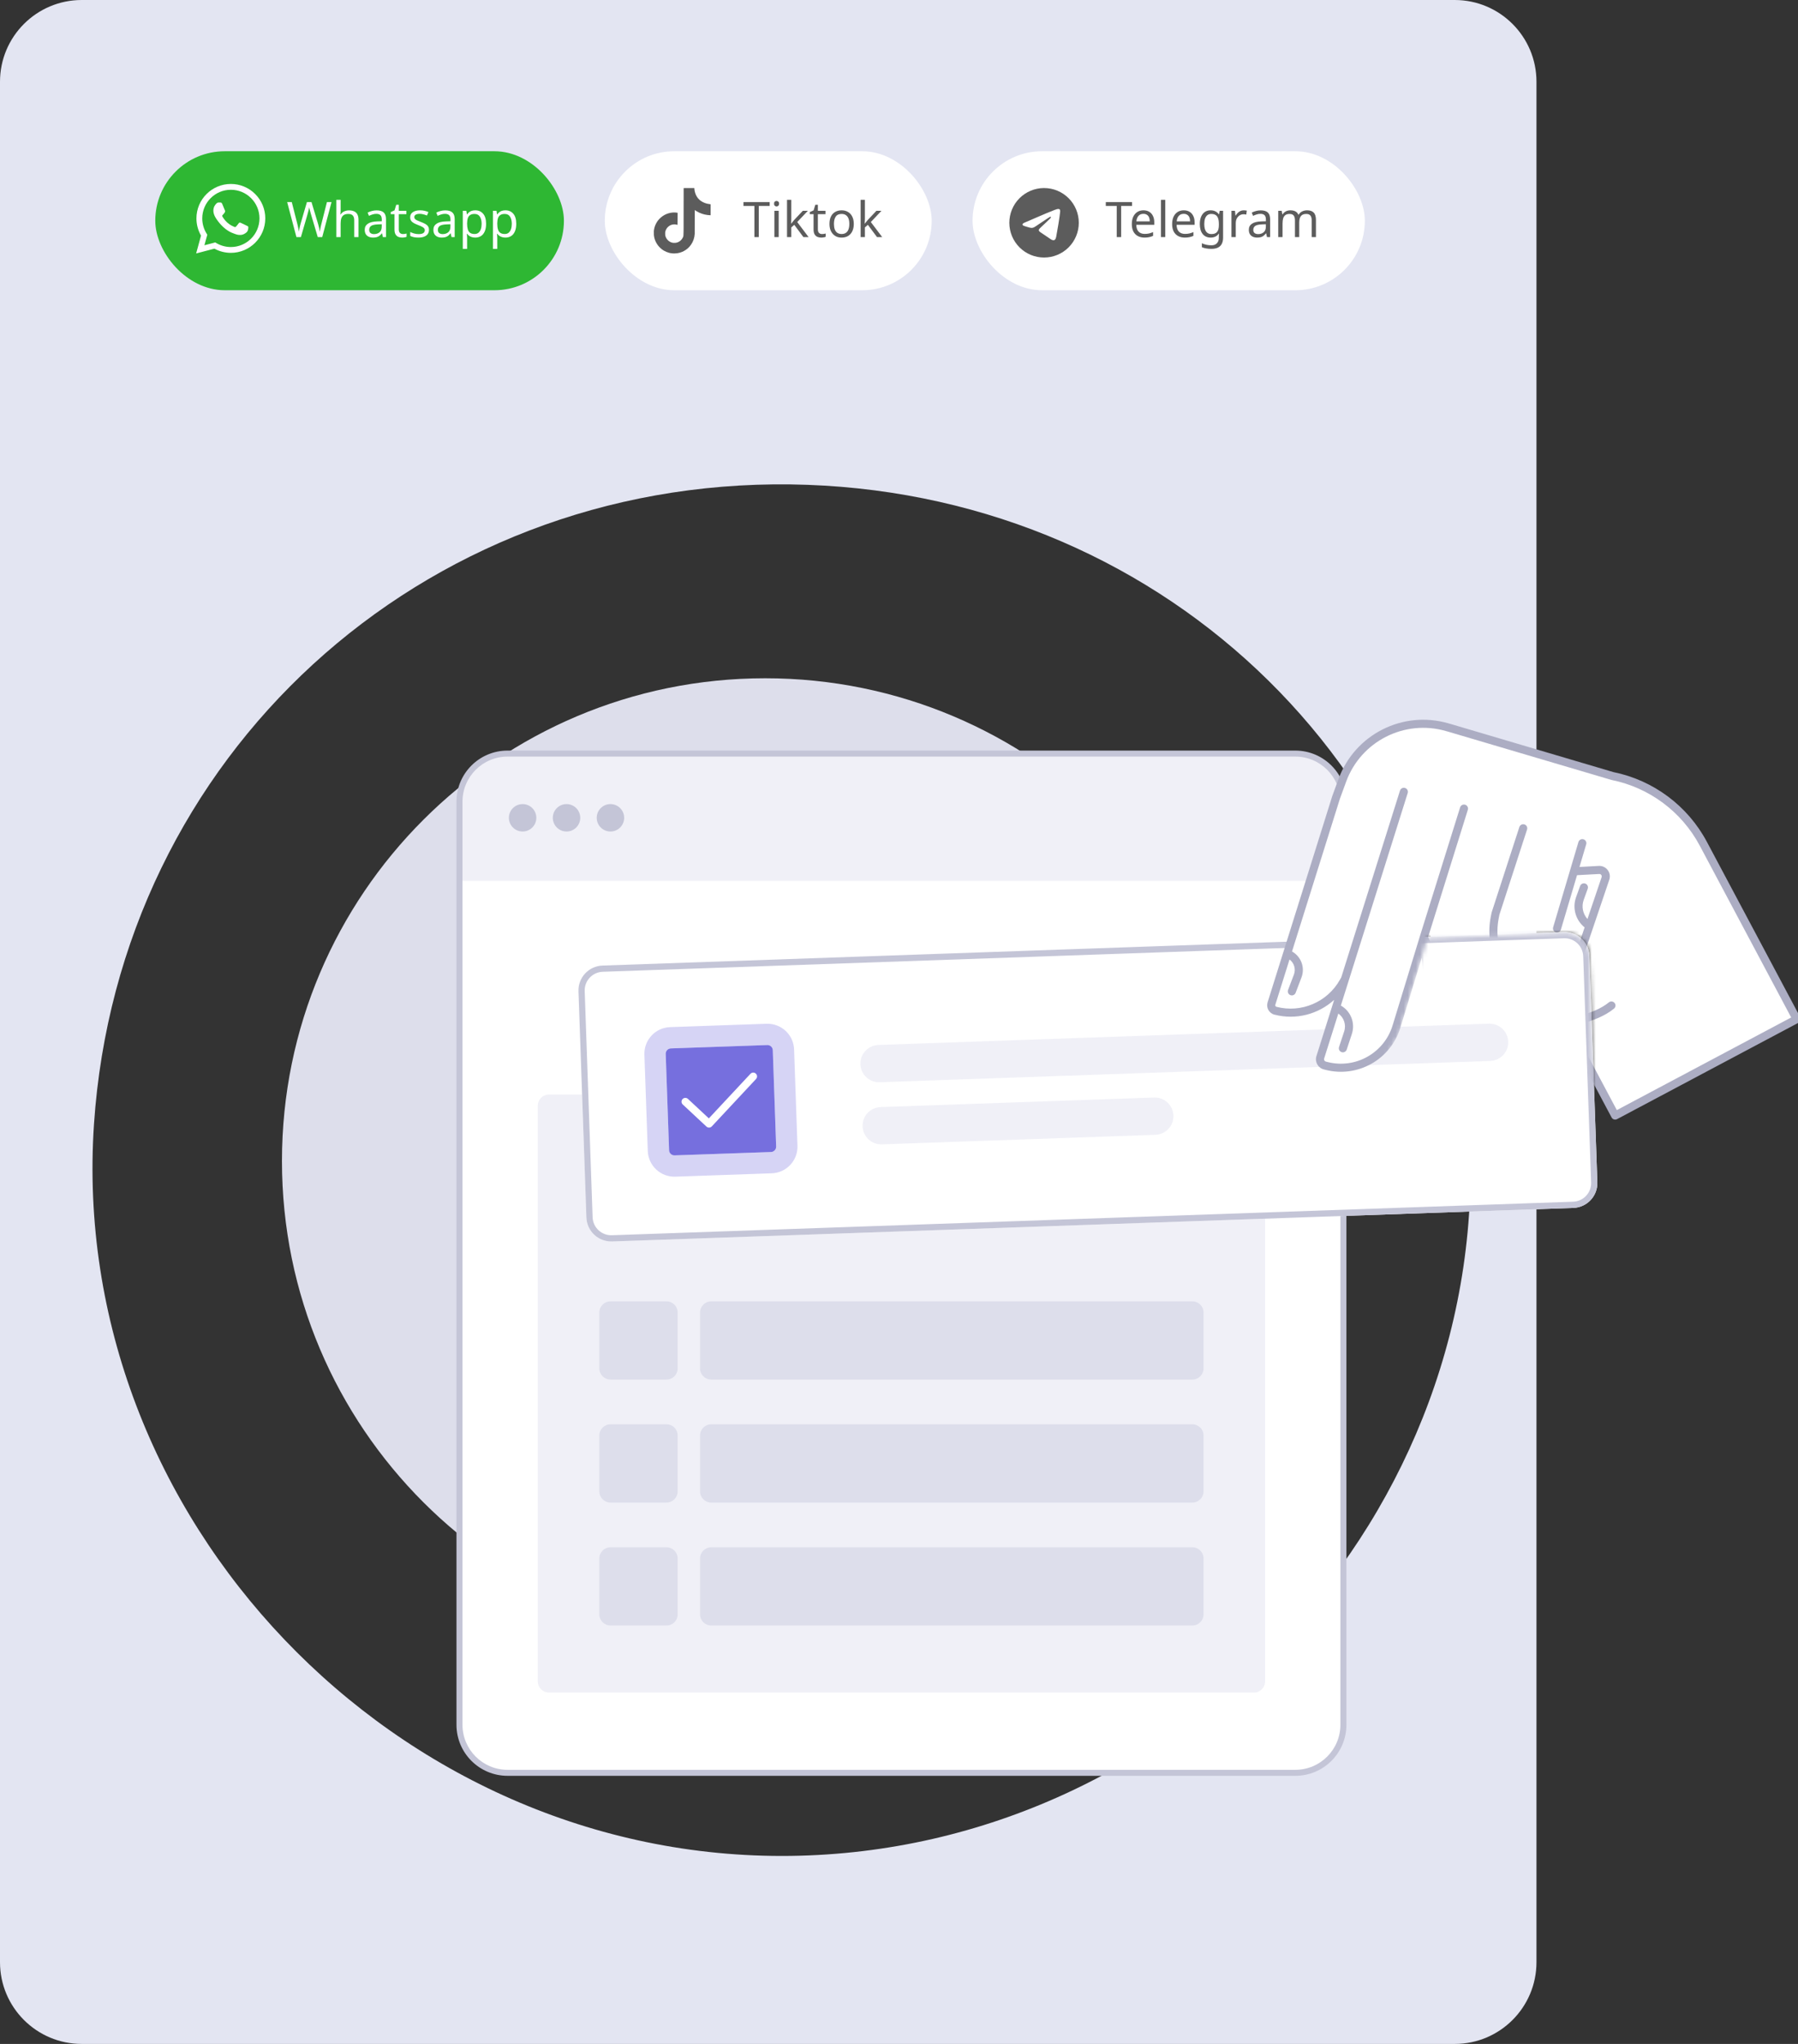 <svg width="440" height="500" viewBox="0 0 440 500" fill="none" xmlns="http://www.w3.org/2000/svg">
<rect x="0" y="0" width="440" height="500" fill="#333333" stroke="none"/>
<path fill-rule="evenodd" clip-rule="evenodd" d="M376 20C376 8.954 367.046 0 356 0H20C8.954 0 0 8.954 0 20V480C0 491.046 8.954 500 20 500H356C367.046 500 376 491.046 376 480V20ZM23 275C29.06 184.822 103.127 117.294 193.5 118.5C282.587 119.688 353.525 186.106 359.5 275C365.893 370.122 288.828 452.728 193.5 454C96.968 455.289 16.527 371.323 23 275Z" fill="#E3E5F2"/>
<path d="M187.25 402.116C252.558 402.116 305.5 349.243 305.5 284.019C305.5 218.796 252.558 165.922 187.25 165.922C121.942 165.922 69 218.796 69 284.019C69 349.243 121.942 402.116 187.25 402.116Z" fill="#DDDEEB"/>
<path d="M112.442 196.103C112.442 189.611 117.712 184.348 124.212 184.348H316.982C323.482 184.348 328.752 189.611 328.752 196.103V421.924C328.752 428.415 323.482 433.678 316.982 433.678H124.212C117.712 433.678 112.442 428.415 112.442 421.924V196.103Z" fill="white"/>
<path d="M131.608 270.488C131.608 268.978 132.834 267.753 134.346 267.753H306.847C308.359 267.753 309.585 268.978 309.585 270.488V411.317C309.585 412.828 308.359 414.052 306.847 414.052H134.346C132.834 414.052 131.608 412.828 131.608 411.317V270.488Z" fill="#F0F0F7"/>
<path d="M146.668 321.077C146.668 319.567 147.894 318.343 149.406 318.343H163.096C164.609 318.343 165.834 319.567 165.834 321.077V334.75C165.834 336.26 164.608 337.485 163.096 337.485H149.406C147.894 337.485 146.668 336.26 146.668 334.75V321.077Z" fill="#DDDEEB"/>
<path d="M146.668 351.158C146.668 349.648 147.894 348.423 149.406 348.423H163.096C164.609 348.423 165.835 349.648 165.835 351.158V364.83C165.835 366.341 164.608 367.565 163.096 367.565H149.406C147.894 367.565 146.668 366.341 146.668 364.83V351.158Z" fill="#DDDEEB"/>
<path d="M146.668 381.238C146.668 379.728 147.894 378.503 149.406 378.503H163.096C164.609 378.503 165.835 379.728 165.835 381.238V394.911C165.835 396.421 164.608 397.645 163.096 397.645H149.406C147.894 397.645 146.668 396.421 146.668 394.911V381.238Z" fill="#DDDEEB"/>
<path d="M171.311 321.077C171.311 319.567 172.536 318.343 174.049 318.343H291.787C293.299 318.343 294.525 319.567 294.525 321.077V334.75C294.525 336.26 293.299 337.485 291.787 337.485H174.049C172.536 337.485 171.311 336.26 171.311 334.75V321.077Z" fill="#DDDEEB"/>
<path d="M171.311 351.158C171.311 349.648 172.536 348.423 174.049 348.423H291.787C293.299 348.423 294.525 349.648 294.525 351.158V364.83C294.525 366.341 293.299 367.565 291.787 367.565H174.049C172.536 367.565 171.311 366.341 171.311 364.83V351.158Z" fill="#DDDEEB"/>
<path d="M171.311 381.238C171.311 379.728 172.536 378.503 174.049 378.503H291.787C293.299 378.503 294.525 379.728 294.525 381.238V394.911C294.525 396.421 293.299 397.645 291.787 397.645H174.049C172.536 397.645 171.311 396.421 171.311 394.911V381.238Z" fill="#DDDEEB"/>
<path d="M112.442 196.38C112.442 189.889 117.712 184.626 124.212 184.626H316.668C323.168 184.626 328.438 189.889 328.438 196.38V215.484H112.442V196.38Z" fill="#F0F0F7"/>
<path fill-rule="evenodd" clip-rule="evenodd" d="M131.25 200.056C131.25 201.908 129.746 203.41 127.891 203.41C126.036 203.41 124.533 201.908 124.533 200.056C124.533 198.203 126.036 196.701 127.891 196.701C129.746 196.701 131.25 198.203 131.25 200.056ZM141.997 200.056C141.997 201.908 140.494 203.41 138.639 203.41C136.784 203.41 135.28 201.908 135.28 200.056C135.28 198.203 136.784 196.701 138.639 196.701C140.494 196.701 141.997 198.203 141.997 200.056ZM149.385 203.41C151.24 203.41 152.744 201.908 152.744 200.056C152.744 198.203 151.24 196.701 149.385 196.701C147.53 196.701 146.027 198.203 146.027 200.056C146.027 201.908 147.53 203.41 149.385 203.41V203.41Z" fill="#C4C5D7"/>
<path fill-rule="evenodd" clip-rule="evenodd" d="M111.707 196.103C111.707 189.205 117.305 183.614 124.212 183.614H316.982C323.889 183.614 329.488 189.205 329.488 196.103V421.924C329.488 428.821 323.889 434.413 316.982 434.413H124.212C117.305 434.413 111.707 428.821 111.707 421.924V196.103ZM124.212 185.083C118.118 185.083 113.178 190.017 113.178 196.103V421.924C113.178 428.009 118.118 432.944 124.212 432.944H316.982C323.076 432.944 328.017 428.009 328.017 421.924V196.103C328.017 190.017 323.076 185.083 316.982 185.083H124.212Z" fill="#C4C5D7"/>
<path d="M141.564 242.493C141.447 239.136 144.076 236.321 147.437 236.203L382.662 227.999C386.023 227.883 388.843 230.508 388.961 233.865L390.896 289.199C391.013 292.555 388.383 295.371 385.022 295.488L149.797 303.692C146.436 303.809 143.616 301.183 143.499 297.826L141.564 242.493Z" fill="white"/>
<path fill-rule="evenodd" clip-rule="evenodd" d="M382.716 229.519L147.49 237.723C144.97 237.811 142.998 239.922 143.086 242.44L145.02 297.773C145.108 300.291 147.224 302.26 149.744 302.172L384.97 293.969C387.49 293.881 389.462 291.769 389.374 289.252L387.439 233.918C387.351 231.4 385.236 229.431 382.716 229.519V229.519ZM147.437 236.203C144.076 236.321 141.447 239.136 141.564 242.493L143.499 297.826C143.616 301.183 146.436 303.809 149.797 303.692L385.022 295.488C388.383 295.371 391.013 292.555 390.896 289.199L388.961 233.865C388.843 230.508 386.023 227.883 382.662 227.999L147.437 236.203Z" fill="#C4C5D7"/>
<path d="M162.912 257.816C162.887 257.097 163.45 256.494 164.17 256.469L187.764 255.646C188.484 255.621 189.088 256.183 189.113 256.902L189.937 280.466C189.962 281.185 189.399 281.788 188.679 281.813L165.085 282.636C164.365 282.661 163.761 282.099 163.736 281.38L162.912 257.816Z" fill="#766FDE"/>
<path opacity="0.3" fill-rule="evenodd" clip-rule="evenodd" d="M163.987 251.262L187.582 250.439C191.181 250.314 194.201 253.126 194.326 256.72L195.15 280.284C195.276 283.879 192.46 286.895 188.861 287.02L165.266 287.843C161.667 287.968 158.648 285.156 158.522 281.562L157.698 257.998C157.572 254.403 160.388 251.388 163.987 251.262ZM164.169 256.469C163.449 256.494 162.886 257.097 162.911 257.816L163.735 281.38C163.761 282.099 164.364 282.661 165.084 282.636L188.679 281.813C189.399 281.788 189.962 281.185 189.937 280.466L189.113 256.902C189.088 256.183 188.484 255.621 187.764 255.646L164.169 256.469Z" fill="#766FDE"/>
<path fill-rule="evenodd" clip-rule="evenodd" d="M184.968 262.636C185.346 262.987 185.366 263.578 185.014 263.955L174.197 275.54C173.845 275.917 173.254 275.937 172.876 275.586L167.076 270.184C166.699 269.833 166.678 269.242 167.03 268.865C167.382 268.488 167.974 268.468 168.351 268.819L173.468 273.584L183.647 262.682C183.999 262.305 184.591 262.284 184.968 262.636V262.636Z" fill="white"/>
<path d="M210.558 260.345C210.47 257.827 212.442 255.715 214.963 255.627L364.356 250.417C366.876 250.329 368.991 252.298 369.079 254.816C369.167 257.333 367.195 259.445 364.675 259.533L215.282 264.743C212.761 264.831 210.646 262.862 210.558 260.345V260.345Z" fill="#F0F0F7"/>
<path d="M211.089 275.538C211.001 273.021 212.973 270.908 215.494 270.82L282.433 268.486C284.954 268.398 287.068 270.368 287.156 272.885C287.244 275.403 285.273 277.514 282.752 277.602L215.813 279.937C213.292 280.025 211.177 278.056 211.089 275.538V275.538Z" fill="#F0F0F7"/>
<mask id="mask0_52_2" style="mask-type:alpha" maskUnits="userSpaceOnUse" x="300" y="170" width="152" height="109">
<path d="M342.441 252.716L349.286 229.472L382.875 228.234C386.145 228.113 388.886 230.679 388.977 233.946L390.202 278.01L451.281 259.671L416.37 190.505L351.132 170.679L321.905 178.318L300.001 248.614L333.543 269.123L342.441 252.716Z" fill="white"/>
</mask>
<g mask="url(#mask0_52_2)">
<path d="M395.254 272.896L383.136 250.135C377.63 250.505 372.107 249.714 366.927 247.813L349.573 241.443L348.442 229.233L341.734 251.144C339.515 258.395 331.984 262.627 324.626 260.757L324.211 260.651C323.331 260.428 322.82 259.512 323.093 258.647L326.92 246.519L329.14 239.483L328.748 240.178C325.454 246.03 318.629 248.934 312.122 247.252C311.353 247.053 310.907 246.252 311.145 245.495L314.969 233.304L326.965 195.056L328.499 190.871C332.296 180.511 343.458 174.839 354.078 177.872L354.936 178.117L394.585 189.834C404.107 191.756 412.267 197.835 416.828 206.401L417.539 207.735L439.672 249.309L395.254 272.896Z" fill="white"/>
<path fill-rule="evenodd" clip-rule="evenodd" d="M329.429 191.211C333.048 181.338 343.686 175.932 353.807 178.823L354.656 179.065L354.665 179.068L394.305 190.782C394.333 190.79 394.361 190.798 394.389 190.803C403.621 192.667 411.533 198.56 415.955 206.865L438.335 248.9L395.664 271.559L384.667 250.902C385.397 250.772 386.362 250.573 387.44 250.282C389.77 249.653 392.732 248.567 394.971 246.736C395.394 246.39 395.456 245.767 395.11 245.345C394.763 244.922 394.139 244.86 393.716 245.206C391.799 246.774 389.158 247.77 386.923 248.373C385.818 248.671 384.838 248.867 384.136 248.988C383.785 249.048 383.504 249.09 383.313 249.116C383.217 249.129 383.145 249.138 383.097 249.144C383.075 249.146 383.059 249.148 383.048 249.15C377.688 249.507 372.312 248.736 367.27 246.885L350.501 240.73L349.918 234.424C350.622 235.571 351.479 236.772 352.473 237.794C353.516 238.868 354.762 239.8 356.192 240.219C358.708 240.956 361.202 240.26 363.225 239.339C364.248 238.873 365.185 238.334 365.985 237.852C366.249 237.692 366.493 237.543 366.717 237.405C366.889 237.299 367.05 237.2 367.202 237.108C367.568 237.489 368.016 237.837 368.485 238.151C369.3 238.699 370.304 239.226 371.381 239.722C378.329 242.917 385.943 238.48 388.306 231.499L393.818 215.21C394.4 213.492 393.061 211.727 391.245 211.825L386.525 212.081L388.17 206.538C388.325 206.015 388.026 205.465 387.502 205.309C386.978 205.154 386.427 205.453 386.272 205.976L380.078 226.842C379.923 227.366 380.222 227.916 380.746 228.071C381.27 228.226 381.821 227.927 381.977 227.404L385.927 214.093L391.352 213.8C391.768 213.777 392.076 214.182 391.942 214.577L388.478 224.813C387.352 223.565 386.964 221.768 387.559 220.125L388.541 217.41C388.726 216.896 388.461 216.33 387.946 216.144C387.432 215.958 386.865 216.224 386.679 216.738L385.697 219.453C384.724 222.141 385.594 225.116 387.783 226.868L386.43 230.866C384.355 236.997 377.851 240.521 372.21 237.926C371.182 237.453 370.282 236.975 369.589 236.51C368.868 236.026 368.481 235.629 368.334 235.353C366.601 232.097 366.039 228.345 366.743 224.725L366.933 223.746L373.696 202.923C373.865 202.404 373.58 201.846 373.06 201.678C372.54 201.509 371.982 201.794 371.813 202.313L365.031 223.194C365.019 223.232 365.009 223.271 365.001 223.31L364.799 224.348C364.07 228.1 364.55 231.977 366.159 235.427C365.983 235.534 365.8 235.646 365.612 235.762C365.399 235.893 365.181 236.026 364.961 236.159C364.185 236.628 363.322 237.121 362.404 237.54C360.546 238.385 358.591 238.86 356.75 238.321C355.77 238.034 354.807 237.358 353.893 236.417C352.985 235.483 352.177 234.34 351.498 233.212C350.821 232.088 350.286 231.002 349.921 230.195C349.739 229.793 349.6 229.462 349.507 229.234C349.501 229.221 349.497 229.208 349.491 229.195L359.203 198.098C359.366 197.576 359.076 197.022 358.554 196.859C358.032 196.697 357.477 196.988 357.314 197.509L347.496 228.944L340.788 250.855C338.723 257.601 331.717 261.538 324.871 259.799L324.455 259.693C324.126 259.609 323.936 259.267 324.038 258.945L327.511 247.937C328.862 248.9 329.486 250.66 328.943 252.309L327.683 256.132C327.512 256.65 327.794 257.21 328.314 257.38C328.833 257.551 329.393 257.268 329.564 256.75L330.823 252.928C331.713 250.229 330.532 247.334 328.126 245.987L330.085 239.78V239.779L344.49 193.996C344.654 193.475 344.364 192.92 343.842 192.757C343.32 192.593 342.764 192.882 342.6 193.403L328.227 239.088L327.886 239.694C324.813 245.155 318.443 247.865 312.371 246.295C312.15 246.238 312.022 246.008 312.091 245.79L315.565 234.712C316.678 235.539 317.164 237.035 316.642 238.404L315.212 242.163C315.018 242.674 315.274 243.245 315.785 243.439C316.296 243.633 316.869 243.376 317.063 242.866L318.494 239.108C319.422 236.668 318.378 233.979 316.178 232.757L327.903 195.374L329.429 191.211ZM326.492 244.586C322.627 248.11 317.153 249.573 311.875 248.209C310.558 247.869 309.794 246.496 310.201 245.199L326.021 194.76C326.026 194.745 326.03 194.73 326.035 194.716L327.569 190.531C331.545 179.685 343.233 173.746 354.352 176.922L355.209 177.166L355.218 177.169L394.825 188.874C404.619 190.864 413.01 197.122 417.703 205.937L440.547 248.844C440.804 249.327 440.621 249.925 440.138 250.182L395.72 273.769C395.237 274.025 394.638 273.842 394.381 273.36L382.561 251.159C377.13 251.438 371.696 250.616 366.587 248.741L349.232 242.371C348.873 242.239 348.623 241.913 348.587 241.534L347.919 234.322L342.681 251.433C340.307 259.188 332.253 263.715 324.383 261.715L323.967 261.609C322.537 261.246 321.706 259.756 322.15 258.35L326.492 244.586Z" fill="#ACADC3"/>
</g>
<rect x="38" y="37" width="100" height="34" rx="17" fill="#2EB733"/>
<path d="M81.133 49.432L78.853 58H77.761L76.093 52.384C76.045 52.216 75.997 52.044 75.949 51.868C75.901 51.692 75.857 51.524 75.817 51.364C75.777 51.204 75.741 51.068 75.709 50.956C75.685 50.836 75.669 50.748 75.661 50.692C75.653 50.748 75.637 50.836 75.613 50.956C75.597 51.068 75.569 51.204 75.529 51.364C75.489 51.524 75.445 51.696 75.397 51.88C75.357 52.056 75.309 52.236 75.253 52.42L73.633 58H72.541L70.273 49.432H71.401L72.733 54.664C72.781 54.848 72.825 55.032 72.865 55.216C72.905 55.392 72.941 55.568 72.973 55.744C73.013 55.912 73.045 56.076 73.069 56.236C73.093 56.396 73.117 56.552 73.141 56.704C73.165 56.544 73.189 56.38 73.213 56.212C73.245 56.044 73.281 55.872 73.321 55.696C73.361 55.512 73.405 55.328 73.453 55.144C73.501 54.96 73.549 54.78 73.597 54.604L75.109 49.432H76.225L77.797 54.64C77.853 54.824 77.905 55.012 77.953 55.204C78.001 55.388 78.045 55.568 78.085 55.744C78.125 55.92 78.157 56.092 78.181 56.26C78.213 56.42 78.241 56.568 78.265 56.704C78.289 56.504 78.321 56.296 78.361 56.08C78.401 55.856 78.449 55.624 78.505 55.384C78.561 55.144 78.621 54.9 78.685 54.652L80.005 49.432H81.133ZM83.361 51.556C83.361 51.708 83.353 51.864 83.337 52.024C83.329 52.184 83.317 52.328 83.301 52.456H83.373C83.509 52.232 83.681 52.048 83.889 51.904C84.097 51.76 84.329 51.652 84.585 51.58C84.841 51.5 85.105 51.46 85.377 51.46C85.897 51.46 86.329 51.544 86.673 51.712C87.025 51.872 87.289 52.124 87.465 52.468C87.641 52.812 87.729 53.26 87.729 53.812V58H86.685V53.884C86.685 53.364 86.569 52.976 86.337 52.72C86.105 52.464 85.741 52.336 85.245 52.336C84.765 52.336 84.389 52.428 84.117 52.612C83.845 52.788 83.649 53.052 83.529 53.404C83.417 53.748 83.361 54.172 83.361 54.676V58H82.305V48.88H83.361V51.556ZM92.159 51.46C92.943 51.46 93.523 51.632 93.899 51.976C94.275 52.32 94.463 52.868 94.463 53.62V58H93.695L93.491 57.088H93.443C93.259 57.32 93.067 57.516 92.867 57.676C92.675 57.828 92.451 57.94 92.195 58.012C91.947 58.084 91.643 58.12 91.283 58.12C90.899 58.12 90.551 58.052 90.239 57.916C89.935 57.78 89.695 57.572 89.519 57.292C89.343 57.004 89.255 56.644 89.255 56.212C89.255 55.572 89.507 55.08 90.011 54.736C90.515 54.384 91.291 54.192 92.339 54.16L93.431 54.124V53.74C93.431 53.204 93.315 52.832 93.083 52.624C92.851 52.416 92.523 52.312 92.099 52.312C91.763 52.312 91.443 52.364 91.139 52.468C90.835 52.564 90.551 52.676 90.287 52.804L89.963 52.012C90.243 51.86 90.575 51.732 90.959 51.628C91.343 51.516 91.743 51.46 92.159 51.46ZM92.471 54.892C91.671 54.924 91.115 55.052 90.803 55.276C90.499 55.5 90.347 55.816 90.347 56.224C90.347 56.584 90.455 56.848 90.671 57.016C90.895 57.184 91.179 57.268 91.523 57.268C92.067 57.268 92.519 57.12 92.879 56.824C93.239 56.52 93.419 56.056 93.419 55.432V54.856L92.471 54.892ZM98.598 57.256C98.758 57.256 98.922 57.244 99.09 57.22C99.258 57.188 99.394 57.156 99.498 57.124V57.928C99.386 57.984 99.226 58.028 99.018 58.06C98.81 58.1 98.61 58.12 98.418 58.12C98.082 58.12 97.77 58.064 97.482 57.952C97.202 57.832 96.974 57.628 96.798 57.34C96.622 57.052 96.534 56.648 96.534 56.128V52.384H95.622V51.88L96.546 51.46L96.966 50.092H97.59V51.568H99.45V52.384H97.59V56.104C97.59 56.496 97.682 56.788 97.866 56.98C98.058 57.164 98.302 57.256 98.598 57.256ZM104.974 56.224C104.974 56.64 104.87 56.988 104.662 57.268C104.454 57.548 104.158 57.76 103.774 57.904C103.39 58.048 102.934 58.12 102.406 58.12C101.958 58.12 101.57 58.084 101.242 58.012C100.922 57.94 100.638 57.84 100.39 57.712V56.752C100.646 56.88 100.954 57 101.314 57.112C101.682 57.216 102.054 57.268 102.43 57.268C102.966 57.268 103.354 57.184 103.594 57.016C103.834 56.84 103.954 56.608 103.954 56.32C103.954 56.16 103.91 56.016 103.822 55.888C103.734 55.76 103.574 55.632 103.342 55.504C103.118 55.376 102.794 55.232 102.37 55.072C101.954 54.912 101.598 54.752 101.302 54.592C101.006 54.432 100.778 54.24 100.618 54.016C100.458 53.792 100.378 53.504 100.378 53.152C100.378 52.608 100.598 52.188 101.038 51.892C101.486 51.596 102.07 51.448 102.79 51.448C103.182 51.448 103.546 51.488 103.882 51.568C104.226 51.64 104.546 51.744 104.842 51.88L104.482 52.72C104.306 52.64 104.118 52.572 103.918 52.516C103.726 52.452 103.53 52.404 103.33 52.372C103.13 52.332 102.926 52.312 102.718 52.312C102.286 52.312 101.954 52.384 101.722 52.528C101.498 52.664 101.386 52.852 101.386 53.092C101.386 53.268 101.438 53.42 101.542 53.548C101.646 53.668 101.818 53.788 102.058 53.908C102.306 54.02 102.634 54.156 103.042 54.316C103.45 54.468 103.798 54.624 104.086 54.784C104.374 54.944 104.594 55.14 104.746 55.372C104.898 55.596 104.974 55.88 104.974 56.224ZM108.964 51.46C109.748 51.46 110.328 51.632 110.704 51.976C111.08 52.32 111.268 52.868 111.268 53.62V58H110.5L110.296 57.088H110.248C110.064 57.32 109.872 57.516 109.672 57.676C109.48 57.828 109.256 57.94 109 58.012C108.752 58.084 108.448 58.12 108.088 58.12C107.704 58.12 107.356 58.052 107.044 57.916C106.74 57.78 106.5 57.572 106.324 57.292C106.148 57.004 106.06 56.644 106.06 56.212C106.06 55.572 106.312 55.08 106.816 54.736C107.32 54.384 108.096 54.192 109.144 54.16L110.236 54.124V53.74C110.236 53.204 110.12 52.832 109.888 52.624C109.656 52.416 109.328 52.312 108.904 52.312C108.568 52.312 108.248 52.364 107.944 52.468C107.64 52.564 107.356 52.676 107.092 52.804L106.768 52.012C107.048 51.86 107.38 51.732 107.764 51.628C108.148 51.516 108.548 51.46 108.964 51.46ZM109.276 54.892C108.476 54.924 107.92 55.052 107.608 55.276C107.304 55.5 107.152 55.816 107.152 56.224C107.152 56.584 107.26 56.848 107.476 57.016C107.7 57.184 107.984 57.268 108.328 57.268C108.872 57.268 109.324 57.12 109.684 56.824C110.044 56.52 110.224 56.056 110.224 55.432V54.856L109.276 54.892ZM116.314 51.448C117.106 51.448 117.742 51.724 118.222 52.276C118.71 52.828 118.954 53.66 118.954 54.772C118.954 55.5 118.842 56.116 118.618 56.62C118.402 57.116 118.094 57.492 117.694 57.748C117.302 57.996 116.838 58.12 116.302 58.12C115.974 58.12 115.682 58.076 115.426 57.988C115.17 57.9 114.95 57.788 114.766 57.652C114.59 57.508 114.438 57.352 114.31 57.184H114.238C114.254 57.32 114.27 57.492 114.286 57.7C114.302 57.908 114.31 58.088 114.31 58.24V60.88H113.254V51.568H114.118L114.262 52.444H114.31C114.438 52.26 114.59 52.092 114.766 51.94C114.95 51.788 115.166 51.668 115.414 51.58C115.67 51.492 115.97 51.448 116.314 51.448ZM116.122 52.336C115.69 52.336 115.342 52.42 115.078 52.588C114.814 52.748 114.622 52.992 114.502 53.32C114.382 53.648 114.318 54.064 114.31 54.568V54.772C114.31 55.3 114.366 55.748 114.478 56.116C114.59 56.484 114.778 56.764 115.042 56.956C115.314 57.148 115.682 57.244 116.146 57.244C116.538 57.244 116.858 57.136 117.106 56.92C117.362 56.704 117.55 56.412 117.67 56.044C117.798 55.668 117.862 55.24 117.862 54.76C117.862 54.024 117.718 53.436 117.43 52.996C117.15 52.556 116.714 52.336 116.122 52.336ZM123.697 51.448C124.489 51.448 125.125 51.724 125.605 52.276C126.093 52.828 126.337 53.66 126.337 54.772C126.337 55.5 126.225 56.116 126.001 56.62C125.785 57.116 125.477 57.492 125.077 57.748C124.685 57.996 124.221 58.12 123.685 58.12C123.357 58.12 123.065 58.076 122.809 57.988C122.553 57.9 122.333 57.788 122.149 57.652C121.973 57.508 121.821 57.352 121.693 57.184H121.621C121.637 57.32 121.653 57.492 121.669 57.7C121.685 57.908 121.693 58.088 121.693 58.24V60.88H120.637V51.568H121.501L121.645 52.444H121.693C121.821 52.26 121.973 52.092 122.149 51.94C122.333 51.788 122.549 51.668 122.797 51.58C123.053 51.492 123.353 51.448 123.697 51.448ZM123.505 52.336C123.073 52.336 122.725 52.42 122.461 52.588C122.197 52.748 122.005 52.992 121.885 53.32C121.765 53.648 121.701 54.064 121.693 54.568V54.772C121.693 55.3 121.749 55.748 121.861 56.116C121.973 56.484 122.161 56.764 122.425 56.956C122.697 57.148 123.065 57.244 123.529 57.244C123.921 57.244 124.241 57.136 124.489 56.92C124.745 56.704 124.933 56.412 125.053 56.044C125.181 55.668 125.245 55.24 125.245 54.76C125.245 54.024 125.101 53.436 124.813 52.996C124.533 52.556 124.097 52.336 123.505 52.336Z" fill="white"/>
<path d="M60.336 55.187C60.125 55.082 59.09 54.573 58.898 54.502C58.704 54.432 58.564 54.398 58.423 54.609C58.284 54.819 57.88 55.293 57.757 55.433C57.635 55.574 57.511 55.591 57.301 55.486C57.091 55.38 56.412 55.158 55.608 54.441C54.983 53.883 54.56 53.194 54.437 52.983C54.315 52.773 54.425 52.658 54.529 52.554C54.624 52.459 54.74 52.308 54.845 52.185C54.951 52.062 54.986 51.974 55.056 51.833C55.127 51.693 55.092 51.571 55.039 51.465C54.986 51.359 54.565 50.323 54.39 49.902C54.218 49.492 54.045 49.547 53.916 49.54C53.793 49.535 53.653 49.533 53.512 49.533C53.372 49.533 53.144 49.586 52.951 49.797C52.759 50.007 52.215 50.517 52.215 51.553C52.215 52.588 52.969 53.589 53.074 53.73C53.179 53.87 54.558 55.997 56.67 56.908C57.172 57.125 57.564 57.255 57.87 57.351C58.374 57.512 58.833 57.489 59.195 57.435C59.6 57.375 60.44 56.925 60.616 56.434C60.792 55.942 60.792 55.521 60.739 55.433C60.686 55.345 60.546 55.293 60.335 55.187M56.495 60.431H56.492C55.238 60.431 54.007 60.094 52.929 59.455L52.673 59.303L50.023 59.999L50.73 57.415L50.563 57.15C49.862 56.034 49.492 54.742 49.494 53.424C49.495 49.564 52.636 46.423 56.498 46.423C58.368 46.423 60.126 47.153 61.448 48.476C62.1 49.125 62.617 49.897 62.968 50.748C63.32 51.598 63.5 52.51 63.497 53.43C63.495 57.29 60.354 60.431 56.495 60.431M62.454 47.471C61.674 46.685 60.745 46.062 59.722 45.638C58.699 45.214 57.602 44.997 56.495 45C51.852 45 48.073 48.779 48.071 53.423C48.071 54.908 48.458 56.357 49.196 57.635L48 62L52.466 60.828C53.701 61.501 55.085 61.854 56.492 61.854H56.495C61.137 61.854 64.917 58.075 64.919 53.43C64.923 52.323 64.707 51.226 64.283 50.203C63.86 49.181 63.239 48.252 62.454 47.471V47.471Z" fill="white"/>
<rect x="148" y="37" width="80" height="34" rx="17" fill="white"/>
<path d="M167.301 46.013C168.174 46 169.04 46.007 169.907 46C169.96 47.02 170.327 48.06 171.074 48.78C171.82 49.52 172.874 49.86 173.9 49.973V52.66C172.94 52.627 171.974 52.427 171.1 52.013C170.72 51.84 170.367 51.62 170.02 51.393C170.014 53.34 170.027 55.286 170.007 57.227C169.954 58.16 169.647 59.087 169.107 59.853C168.234 61.133 166.721 61.967 165.167 61.993C164.214 62.047 163.261 61.786 162.447 61.306C161.101 60.513 160.154 59.06 160.014 57.5C160.001 57.166 159.994 56.833 160.007 56.507C160.127 55.24 160.754 54.027 161.727 53.2C162.834 52.24 164.381 51.78 165.827 52.053C165.841 53.04 165.801 54.027 165.801 55.013C165.141 54.8 164.367 54.86 163.787 55.26C163.367 55.533 163.047 55.953 162.881 56.426C162.741 56.767 162.781 57.14 162.787 57.5C162.947 58.593 164.001 59.513 165.121 59.413C165.867 59.407 166.581 58.973 166.967 58.34C167.094 58.12 167.234 57.893 167.241 57.633C167.307 56.44 167.281 55.253 167.287 54.06C167.294 51.373 167.281 48.693 167.301 46.013V46.013Z" fill="#5C5C5C"/>
<path d="M185.692 58H184.612V50.38H181.936V49.432H188.356V50.38H185.692V58ZM190.56 51.568V58H189.504V51.568H190.56ZM190.044 49.156C190.204 49.156 190.344 49.212 190.464 49.324C190.592 49.428 190.656 49.596 190.656 49.828C190.656 50.052 190.592 50.22 190.464 50.332C190.344 50.444 190.204 50.5 190.044 50.5C189.868 50.5 189.72 50.444 189.6 50.332C189.48 50.22 189.42 50.052 189.42 49.828C189.42 49.596 189.48 49.428 189.6 49.324C189.72 49.212 189.868 49.156 190.044 49.156ZM193.642 53.644C193.642 53.772 193.634 53.94 193.618 54.148C193.61 54.356 193.602 54.536 193.594 54.688H193.642C193.69 54.624 193.762 54.532 193.858 54.412C193.954 54.292 194.05 54.172 194.146 54.052C194.25 53.924 194.338 53.82 194.41 53.74L196.462 51.568H197.698L195.094 54.316L197.878 58H196.606L194.374 55L193.642 55.636V58H192.598V48.88H193.642V53.644ZM201.156 57.256C201.316 57.256 201.48 57.244 201.648 57.22C201.816 57.188 201.952 57.156 202.056 57.124V57.928C201.944 57.984 201.784 58.028 201.576 58.06C201.368 58.1 201.168 58.12 200.976 58.12C200.64 58.12 200.328 58.064 200.04 57.952C199.76 57.832 199.532 57.628 199.356 57.34C199.18 57.052 199.092 56.648 199.092 56.128V52.384H198.18V51.88L199.104 51.46L199.524 50.092H200.148V51.568H202.008V52.384H200.148V56.104C200.148 56.496 200.24 56.788 200.424 56.98C200.616 57.164 200.86 57.256 201.156 57.256ZM208.936 54.772C208.936 55.308 208.864 55.784 208.72 56.2C208.584 56.608 208.384 56.956 208.12 57.244C207.864 57.532 207.548 57.752 207.172 57.904C206.804 58.048 206.392 58.12 205.936 58.12C205.512 58.12 205.12 58.048 204.76 57.904C204.4 57.752 204.088 57.532 203.824 57.244C203.56 56.956 203.352 56.608 203.2 56.2C203.056 55.784 202.984 55.308 202.984 54.772C202.984 54.06 203.104 53.46 203.344 52.972C203.584 52.476 203.928 52.1 204.376 51.844C204.824 51.58 205.356 51.448 205.972 51.448C206.556 51.448 207.068 51.58 207.508 51.844C207.956 52.1 208.304 52.476 208.552 52.972C208.808 53.46 208.936 54.06 208.936 54.772ZM204.076 54.772C204.076 55.276 204.14 55.716 204.268 56.092C204.404 56.46 204.612 56.744 204.892 56.944C205.172 57.144 205.528 57.244 205.96 57.244C206.392 57.244 206.748 57.144 207.028 56.944C207.308 56.744 207.512 56.46 207.64 56.092C207.776 55.716 207.844 55.276 207.844 54.772C207.844 54.26 207.776 53.824 207.64 53.464C207.504 53.104 207.296 52.828 207.016 52.636C206.744 52.436 206.388 52.336 205.948 52.336C205.292 52.336 204.816 52.552 204.52 52.984C204.224 53.416 204.076 54.012 204.076 54.772ZM211.654 53.644C211.654 53.772 211.646 53.94 211.63 54.148C211.622 54.356 211.614 54.536 211.606 54.688H211.654C211.702 54.624 211.774 54.532 211.87 54.412C211.966 54.292 212.062 54.172 212.158 54.052C212.262 53.924 212.35 53.82 212.422 53.74L214.474 51.568H215.71L213.106 54.316L215.89 58H214.618L212.386 55L211.654 55.636V58H210.61V48.88H211.654V53.644Z" fill="#5C5C5C"/>
<rect x="238" y="37" width="96" height="34" rx="17" fill="white"/>
<path d="M274.364 58H273.284V50.38H270.608V49.432H277.028V50.38H274.364V58ZM279.817 51.448C280.369 51.448 280.841 51.568 281.233 51.808C281.633 52.048 281.937 52.388 282.145 52.828C282.361 53.26 282.469 53.768 282.469 54.352V54.988H278.065C278.081 55.716 278.265 56.272 278.617 56.656C278.977 57.032 279.477 57.22 280.117 57.22C280.525 57.22 280.885 57.184 281.197 57.112C281.517 57.032 281.845 56.92 282.181 56.776V57.7C281.853 57.844 281.529 57.948 281.209 58.012C280.889 58.084 280.509 58.12 280.069 58.12C279.461 58.12 278.921 57.996 278.449 57.748C277.985 57.5 277.621 57.132 277.357 56.644C277.101 56.148 276.973 55.544 276.973 54.832C276.973 54.128 277.089 53.524 277.321 53.02C277.561 52.516 277.893 52.128 278.317 51.856C278.749 51.584 279.249 51.448 279.817 51.448ZM279.805 52.312C279.301 52.312 278.901 52.476 278.605 52.804C278.317 53.124 278.145 53.572 278.089 54.148H281.365C281.365 53.78 281.309 53.46 281.197 53.188C281.085 52.916 280.913 52.704 280.681 52.552C280.457 52.392 280.165 52.312 279.805 52.312ZM285.162 58H284.106V48.88H285.162V58ZM289.684 51.448C290.236 51.448 290.708 51.568 291.1 51.808C291.5 52.048 291.804 52.388 292.012 52.828C292.228 53.26 292.336 53.768 292.336 54.352V54.988H287.932C287.948 55.716 288.132 56.272 288.484 56.656C288.844 57.032 289.344 57.22 289.984 57.22C290.392 57.22 290.752 57.184 291.064 57.112C291.384 57.032 291.712 56.92 292.048 56.776V57.7C291.72 57.844 291.396 57.948 291.076 58.012C290.756 58.084 290.376 58.12 289.936 58.12C289.328 58.12 288.788 57.996 288.316 57.748C287.852 57.5 287.488 57.132 287.224 56.644C286.968 56.148 286.84 55.544 286.84 54.832C286.84 54.128 286.956 53.524 287.188 53.02C287.428 52.516 287.76 52.128 288.184 51.856C288.616 51.584 289.116 51.448 289.684 51.448ZM289.672 52.312C289.168 52.312 288.768 52.476 288.472 52.804C288.184 53.124 288.012 53.572 287.956 54.148H291.232C291.232 53.78 291.176 53.46 291.064 53.188C290.952 52.916 290.78 52.704 290.548 52.552C290.324 52.392 290.032 52.312 289.672 52.312ZM296.253 51.448C296.677 51.448 297.057 51.528 297.393 51.688C297.737 51.848 298.029 52.092 298.269 52.42H298.329L298.473 51.568H299.313V58.108C299.313 58.716 299.209 59.224 299.001 59.632C298.793 60.048 298.477 60.36 298.053 60.568C297.629 60.776 297.089 60.88 296.433 60.88C295.969 60.88 295.541 60.844 295.149 60.772C294.765 60.708 294.421 60.608 294.117 60.472V59.5C294.325 59.604 294.553 59.692 294.801 59.764C295.049 59.844 295.317 59.904 295.605 59.944C295.893 59.984 296.189 60.004 296.493 60.004C297.045 60.004 297.477 59.84 297.789 59.512C298.109 59.192 298.269 58.752 298.269 58.192V57.94C298.269 57.844 298.273 57.708 298.281 57.532C298.289 57.348 298.297 57.22 298.305 57.148H298.257C298.033 57.476 297.753 57.72 297.417 57.88C297.089 58.04 296.705 58.12 296.265 58.12C295.433 58.12 294.781 57.828 294.309 57.244C293.845 56.66 293.613 55.844 293.613 54.796C293.613 54.108 293.717 53.516 293.925 53.02C294.141 52.516 294.445 52.128 294.837 51.856C295.229 51.584 295.701 51.448 296.253 51.448ZM296.397 52.336C296.037 52.336 295.729 52.432 295.473 52.624C295.225 52.816 295.033 53.096 294.897 53.464C294.769 53.832 294.705 54.28 294.705 54.808C294.705 55.6 294.849 56.208 295.137 56.632C295.433 57.048 295.861 57.256 296.421 57.256C296.749 57.256 297.029 57.216 297.261 57.136C297.493 57.048 297.685 56.916 297.837 56.74C297.989 56.556 298.101 56.324 298.173 56.044C298.245 55.764 298.281 55.432 298.281 55.048V54.796C298.281 54.212 298.213 53.74 298.077 53.38C297.949 53.02 297.745 52.756 297.465 52.588C297.185 52.42 296.829 52.336 296.397 52.336ZM304.356 51.448C304.476 51.448 304.604 51.456 304.74 51.472C304.884 51.48 305.008 51.496 305.112 51.52L304.98 52.492C304.876 52.468 304.76 52.448 304.632 52.432C304.512 52.416 304.396 52.408 304.284 52.408C304.036 52.408 303.8 52.46 303.576 52.564C303.352 52.668 303.152 52.816 302.976 53.008C302.8 53.192 302.66 53.416 302.556 53.68C302.46 53.944 302.412 54.24 302.412 54.568V58H301.356V51.568H302.22L302.34 52.744H302.388C302.524 52.504 302.688 52.288 302.88 52.096C303.072 51.896 303.292 51.74 303.54 51.628C303.788 51.508 304.06 51.448 304.356 51.448ZM308.515 51.46C309.299 51.46 309.879 51.632 310.255 51.976C310.631 52.32 310.819 52.868 310.819 53.62V58H310.051L309.847 57.088H309.799C309.615 57.32 309.423 57.516 309.223 57.676C309.031 57.828 308.807 57.94 308.551 58.012C308.303 58.084 307.999 58.12 307.639 58.12C307.255 58.12 306.907 58.052 306.595 57.916C306.291 57.78 306.051 57.572 305.875 57.292C305.699 57.004 305.611 56.644 305.611 56.212C305.611 55.572 305.863 55.08 306.367 54.736C306.871 54.384 307.647 54.192 308.695 54.16L309.787 54.124V53.74C309.787 53.204 309.671 52.832 309.439 52.624C309.207 52.416 308.879 52.312 308.455 52.312C308.119 52.312 307.799 52.364 307.495 52.468C307.191 52.564 306.907 52.676 306.643 52.804L306.319 52.012C306.599 51.86 306.931 51.732 307.315 51.628C307.699 51.516 308.099 51.46 308.515 51.46ZM308.827 54.892C308.027 54.924 307.471 55.052 307.159 55.276C306.855 55.5 306.703 55.816 306.703 56.224C306.703 56.584 306.811 56.848 307.027 57.016C307.251 57.184 307.535 57.268 307.879 57.268C308.423 57.268 308.875 57.12 309.235 56.824C309.595 56.52 309.775 56.056 309.775 55.432V54.856L308.827 54.892ZM319.861 51.448C320.589 51.448 321.133 51.636 321.493 52.012C321.853 52.38 322.033 52.98 322.033 53.812V58H320.989V53.86C320.989 53.356 320.881 52.976 320.665 52.72C320.457 52.464 320.129 52.336 319.681 52.336C319.057 52.336 318.609 52.516 318.337 52.876C318.073 53.236 317.941 53.76 317.941 54.448V58H316.897V53.86C316.897 53.524 316.849 53.244 316.753 53.02C316.657 52.788 316.513 52.616 316.321 52.504C316.129 52.392 315.881 52.336 315.577 52.336C315.145 52.336 314.805 52.428 314.557 52.612C314.309 52.788 314.129 53.048 314.017 53.392C313.913 53.736 313.861 54.16 313.861 54.664V58H312.805V51.568H313.657L313.813 52.444H313.873C314.009 52.22 314.173 52.036 314.365 51.892C314.565 51.74 314.785 51.628 315.025 51.556C315.265 51.484 315.513 51.448 315.769 51.448C316.265 51.448 316.677 51.536 317.005 51.712C317.341 51.888 317.585 52.16 317.737 52.528H317.797C318.013 52.16 318.305 51.888 318.673 51.712C319.049 51.536 319.445 51.448 319.861 51.448Z" fill="#5C5C5C"/>
<path d="M255.46 46C253.213 46.011 251.061 46.911 249.476 48.504C247.89 50.096 247 52.252 247 54.5C247 56.754 247.896 58.916 249.49 60.51C251.084 62.105 253.246 63 255.5 63C257.754 63 259.916 62.105 261.51 60.51C263.104 58.916 264 56.754 264 54.5C264 52.246 263.104 50.084 261.51 48.49C259.916 46.896 257.754 46 255.5 46C255.487 46 255.474 46 255.46 46V46ZM258.975 51.117C259.046 51.116 259.202 51.133 259.304 51.216C259.372 51.275 259.415 51.357 259.426 51.446C259.437 51.512 259.451 51.663 259.44 51.781C259.312 53.125 258.758 56.386 258.476 57.892C258.357 58.529 258.123 58.742 257.896 58.763C257.403 58.809 257.028 58.437 256.55 58.124C255.802 57.633 255.379 57.328 254.653 56.849C253.813 56.296 254.357 55.992 254.836 55.496C254.961 55.366 257.136 53.387 257.178 53.208C257.183 53.185 257.188 53.102 257.138 53.058C257.089 53.014 257.015 53.029 256.962 53.041C256.887 53.058 255.692 53.848 253.377 55.41C253.037 55.644 252.73 55.757 252.455 55.75C252.152 55.745 251.568 55.58 251.134 55.439C250.601 55.265 250.178 55.174 250.215 54.88C250.234 54.727 250.445 54.57 250.848 54.41C253.325 53.331 254.977 52.619 255.805 52.275C258.165 51.293 258.656 51.123 258.975 51.117V51.117Z" fill="#5C5C5C"/>
</svg>
